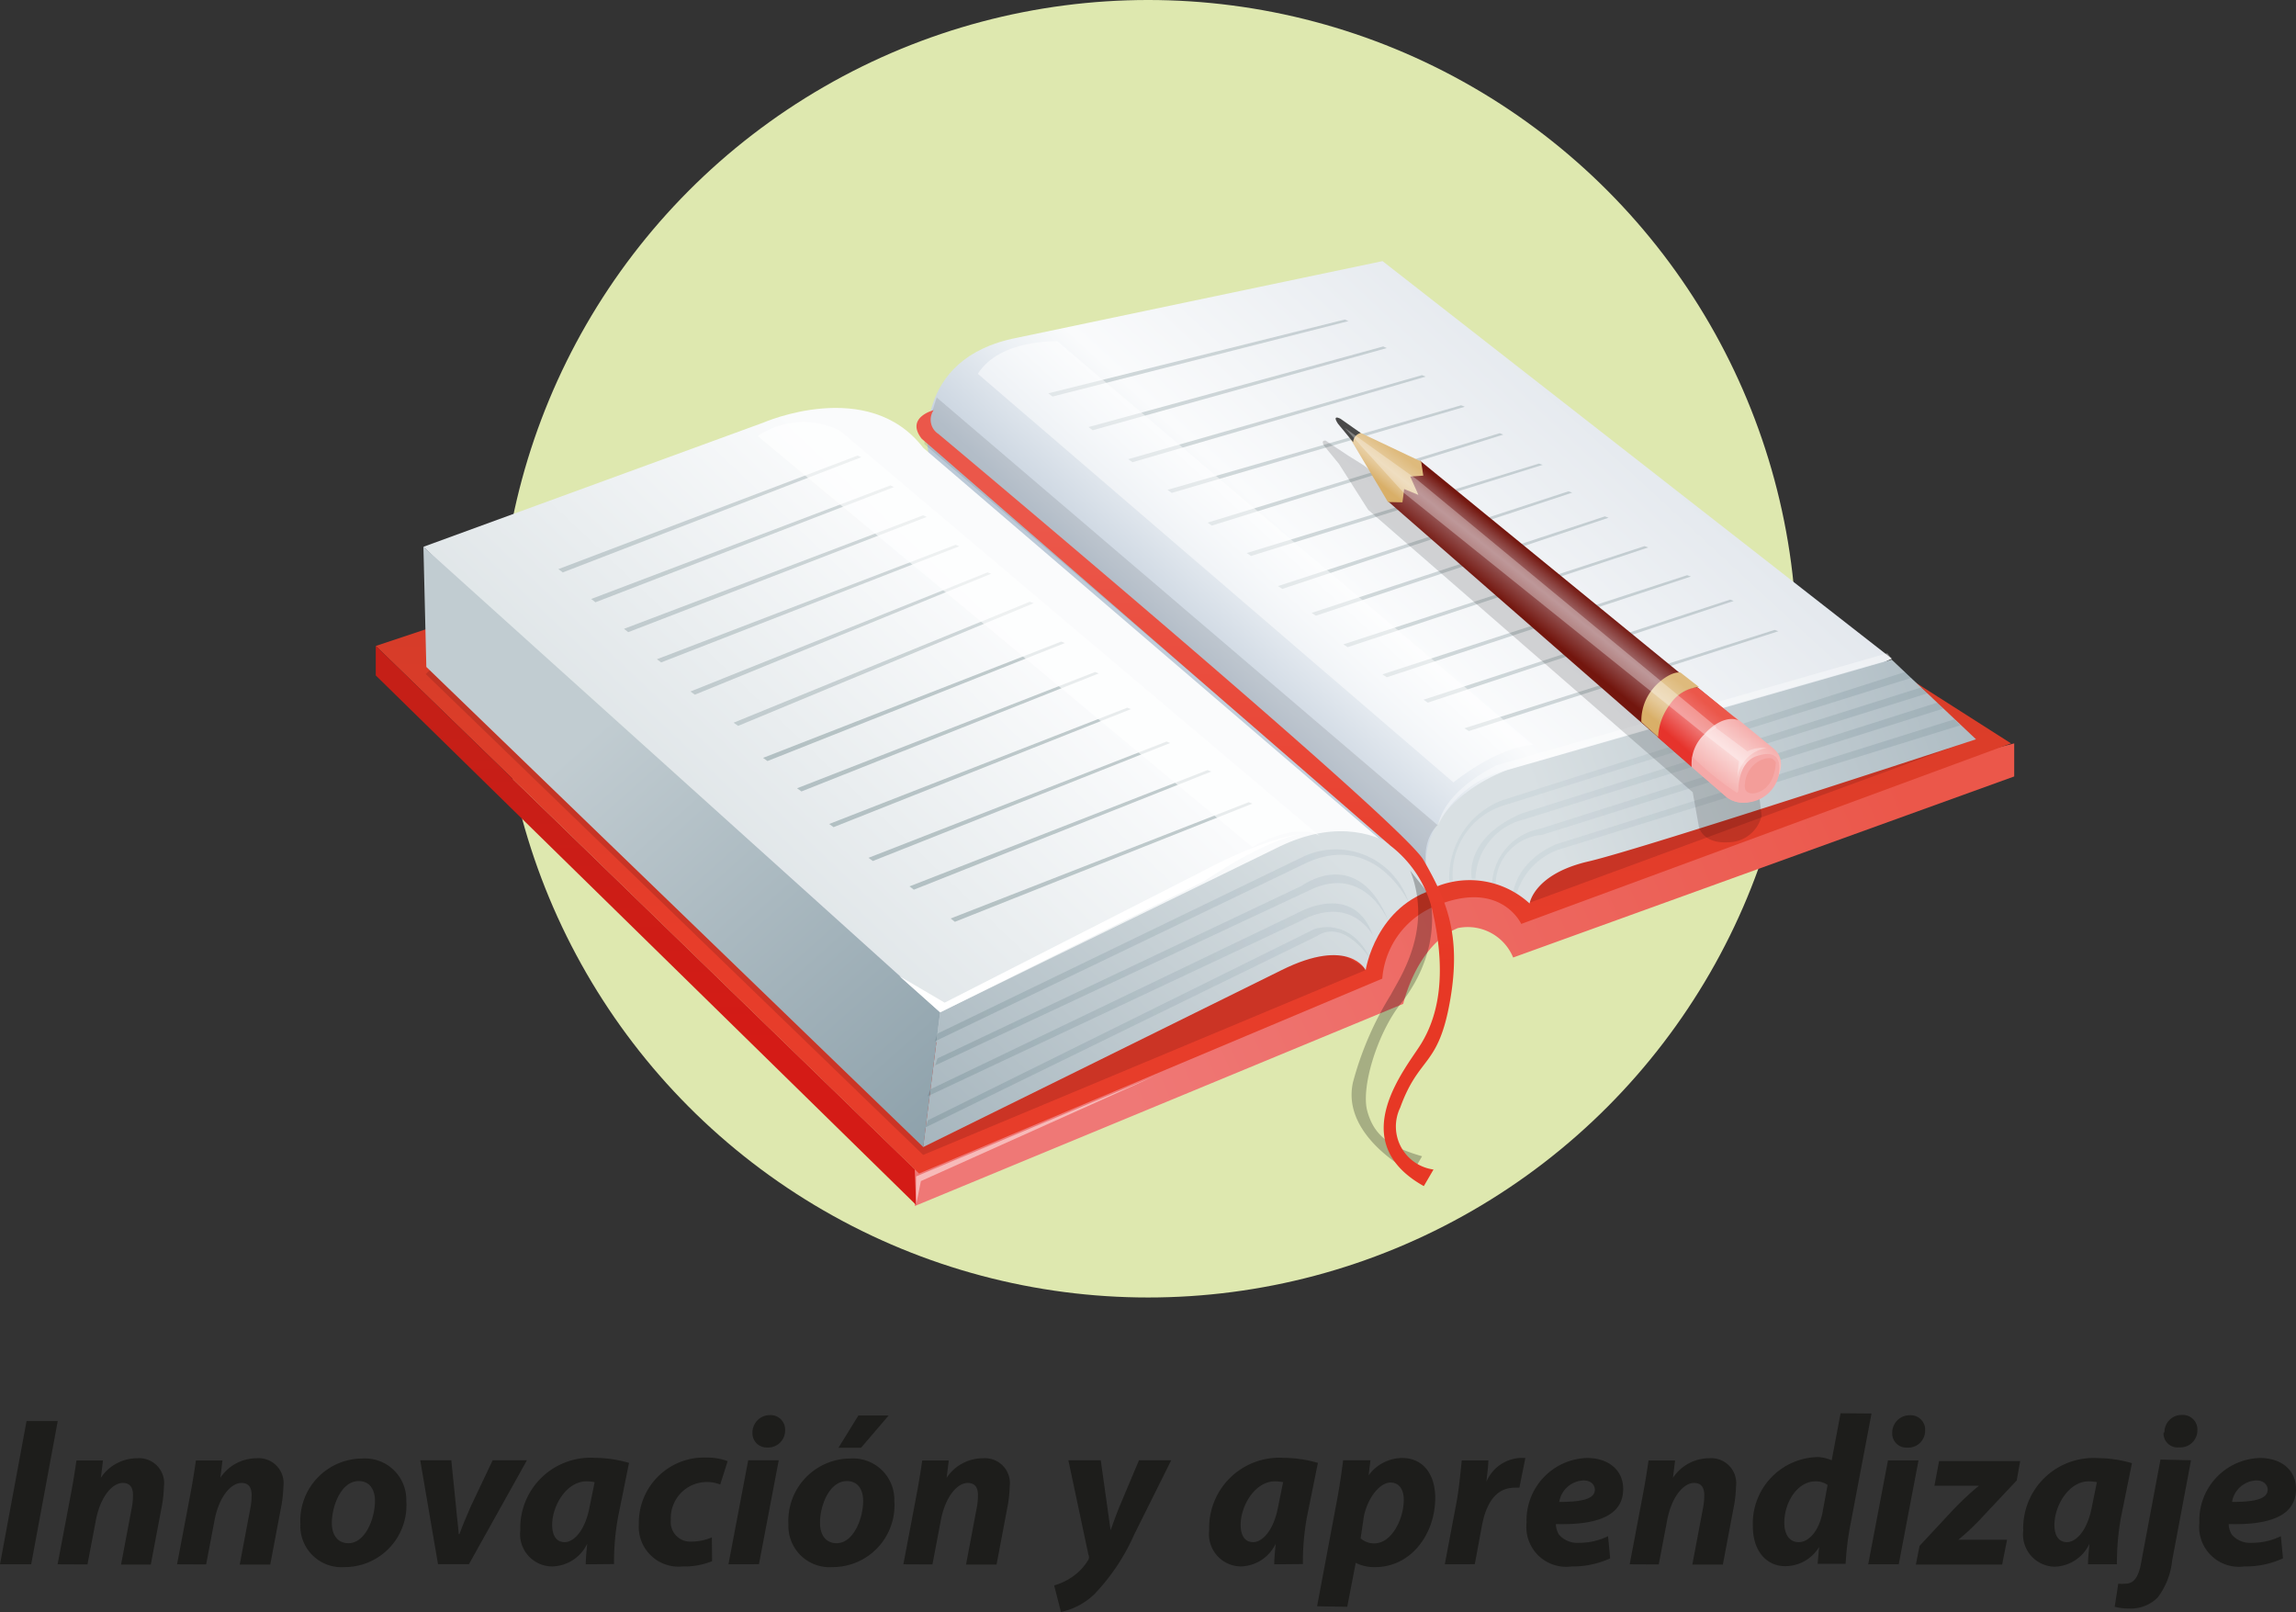 <svg id="Capa_1" data-name="Capa 1" xmlns="http://www.w3.org/2000/svg" xmlns:xlink="http://www.w3.org/1999/xlink" viewBox="0 0 172.98 121.44"><rect x="0" y="0" width="172.98" height="121.44" fill="#333333" stroke="none"/><defs><style>.cls-1{fill:#dee8af;}.cls-2{fill:#1d1d1b;}.cls-3{fill:url(#linear-gradient);}.cls-4{fill:url(#linear-gradient-2);}.cls-5{fill:#5b120f;opacity:0.2;}.cls-6{fill:url(#linear-gradient-3);}.cls-7{fill:url(#linear-gradient-4);}.cls-8{fill:url(#linear-gradient-5);}.cls-9{fill:url(#linear-gradient-6);}.cls-10{fill:url(#linear-gradient-7);}.cls-11{fill:url(#linear-gradient-8);}.cls-12,.cls-26,.cls-30{fill:#010101;}.cls-12{opacity:0.25;}.cls-13,.cls-14,.cls-25,.cls-28,.cls-29,.cls-37{fill:#fff;}.cls-14{opacity:0.49;}.cls-15,.cls-16,.cls-17,.cls-18{opacity:0.13;}.cls-15{fill:url(#linear-gradient-9);}.cls-16{fill:url(#linear-gradient-10);}.cls-17{fill:url(#linear-gradient-11);}.cls-18{fill:url(#linear-gradient-12);}.cls-19,.cls-20,.cls-21,.cls-22{opacity:0.09;}.cls-19{fill:url(#linear-gradient-13);}.cls-20{fill:url(#linear-gradient-14);}.cls-21{fill:url(#linear-gradient-15);}.cls-22{fill:url(#linear-gradient-16);}.cls-23,.cls-24{fill:#002e33;}.cls-23{opacity:0.17;}.cls-24{opacity:0.23;}.cls-25{opacity:0.63;}.cls-26{opacity:0.1;}.cls-27{fill:url(#linear-gradient-17);}.cls-28{opacity:0.37;}.cls-29{opacity:0.5;}.cls-30{opacity:0.15;}.cls-31{fill:url(#linear-gradient-18);}.cls-32{fill:url(#linear-gradient-19);}.cls-33{fill:url(#linear-gradient-20);}.cls-34{fill:#494949;}.cls-35{fill:url(#linear-gradient-21);}.cls-36{fill:url(#linear-gradient-22);}.cls-37{opacity:0.31;}.cls-38{fill:#f5a9a8;}.cls-39{fill:#f39d99;}</style><linearGradient id="linear-gradient" x1="356.55" y1="57.35" x2="298.62" y2="81.74" gradientTransform="translate(-214)" gradientUnits="userSpaceOnUse"><stop offset="0" stop-color="#eb574a"/><stop offset="1" stop-color="#ef7876"/></linearGradient><linearGradient id="linear-gradient-2" x1="303.91" y1="33.73" x2="303.91" y2="70.18" gradientTransform="translate(-214)" gradientUnits="userSpaceOnUse"><stop offset="0" stop-color="#cb3c28"/><stop offset="1" stop-color="#e73d2a"/></linearGradient><linearGradient id="linear-gradient-3" x1="262.67" y1="54.89" x2="262.67" y2="78.81" gradientTransform="translate(-214)" gradientUnits="userSpaceOnUse"><stop offset="0" stop-color="#c51f17"/><stop offset="1" stop-color="#d41b16"/></linearGradient><linearGradient id="linear-gradient-4" x1="306.57" y1="54.56" x2="334.64" y2="24.11" gradientTransform="translate(-214)" gradientUnits="userSpaceOnUse"><stop offset="0" stop-color="#bccad8"/><stop offset="0.07" stop-color="#ccd6e1"/><stop offset="0.24" stop-color="#edf1f5"/><stop offset="0.33" stop-color="#fafbfc"/><stop offset="1" stop-color="#e0e5eb"/></linearGradient><linearGradient id="linear-gradient-5" x1="266.38" y1="71.81" x2="296.23" y2="40.34" gradientTransform="translate(-214)" gradientUnits="userSpaceOnUse"><stop offset="0" stop-color="#d9e0e3"/><stop offset="0.79" stop-color="#fafbfc"/></linearGradient><linearGradient id="linear-gradient-6" x1="287.28" y1="89.39" x2="317.68" y2="56.4" gradientTransform="translate(-214)" gradientUnits="userSpaceOnUse"><stop offset="0" stop-color="#a7b6be"/><stop offset="0.82" stop-color="#d9e0e3"/></linearGradient><linearGradient id="linear-gradient-7" x1="258.45" y1="55.37" x2="292.64" y2="93.74" gradientTransform="translate(-214)" gradientUnits="userSpaceOnUse"><stop offset="0" stop-color="#c1ccd1"/><stop offset="0.82" stop-color="#8b9fa9"/></linearGradient><linearGradient id="linear-gradient-8" x1="366.65" y1="48.66" x2="322.72" y2="65.34" xlink:href="#linear-gradient-6"/><linearGradient id="linear-gradient-9" x1="284.45" y1="71.2" x2="320.14" y2="71.2" gradientTransform="translate(-214)" gradientUnits="userSpaceOnUse"><stop offset="0" stop-color="#002e33"/><stop offset="0.82" stop-color="#728b9d"/></linearGradient><linearGradient id="linear-gradient-10" x1="284.45" y1="73.07" x2="318.7" y2="73.07" xlink:href="#linear-gradient-9"/><linearGradient id="linear-gradient-11" x1="283.91" y1="75.32" x2="317.45" y2="75.32" xlink:href="#linear-gradient-9"/><linearGradient id="linear-gradient-12" x1="283.74" y1="77.36" x2="317.27" y2="77.36" xlink:href="#linear-gradient-9"/><linearGradient id="linear-gradient-13" x1="352.98" y1="51.6" x2="328.05" y2="62.18" xlink:href="#linear-gradient-9"/><linearGradient id="linear-gradient-14" x1="353.45" y1="52.71" x2="328.52" y2="63.29" xlink:href="#linear-gradient-9"/><linearGradient id="linear-gradient-15" x1="354.05" y1="54.11" x2="329.12" y2="64.69" xlink:href="#linear-gradient-9"/><linearGradient id="linear-gradient-16" x1="354.69" y1="55.64" x2="329.77" y2="66.22" xlink:href="#linear-gradient-9"/><linearGradient id="linear-gradient-17" x1="303.3" y1="39.55" x2="303.3" y2="72.75" gradientTransform="translate(-214)" gradientUnits="userSpaceOnUse"><stop offset="0" stop-color="#eb574a"/><stop offset="1" stop-color="#e73825"/></linearGradient><linearGradient id="linear-gradient-18" x1="332.54" y1="44.13" x2="329.93" y2="47.42" gradientTransform="translate(-214)" gradientUnits="userSpaceOnUse"><stop offset="0" stop-color="#73160e"/><stop offset="0.18" stop-color="#893f3c"/><stop offset="0.33" stop-color="#9a5e5e"/><stop offset="0.42" stop-color="#a0696b"/><stop offset="1" stop-color="#73160e"/></linearGradient><linearGradient id="linear-gradient-19" x1="346.56" y1="54.85" x2="343.1" y2="59.31" gradientTransform="translate(-214)" gradientUnits="userSpaceOnUse"><stop offset="0" stop-color="#f4a5a3"/><stop offset="0.5" stop-color="#fad8d7"/><stop offset="1" stop-color="#f4a6a4"/></linearGradient><linearGradient id="linear-gradient-20" x1="317.07" y1="35.73" x2="318.77" y2="33.59" gradientTransform="translate(-214)" gradientUnits="userSpaceOnUse"><stop offset="0" stop-color="#d9af68"/><stop offset="0.09" stop-color="#dcb676"/><stop offset="0.34" stop-color="#e5c897"/><stop offset="0.48" stop-color="#e8cfa4"/><stop offset="1" stop-color="#deba7c"/></linearGradient><linearGradient id="linear-gradient-21" x1="342.82" y1="53.18" x2="340.43" y2="55.95" gradientTransform="translate(-214)" gradientUnits="userSpaceOnUse"><stop offset="0" stop-color="#eb574a"/><stop offset="0.5" stop-color="#ef7876"/><stop offset="1" stop-color="#e6332c"/></linearGradient><linearGradient id="linear-gradient-22" x1="338.48" y1="54.07" x2="340.58" y2="51.43" xlink:href="#linear-gradient-20"/></defs><title>22Mesa de trabajo 24</title><circle class="cls-1" cx="86.5" cy="48.87" r="48.87"/><path class="cls-2" d="M4.35,107.05l-2,10.79H0l2-10.79Z"/><path class="cls-2" d="M4.34,117.84l1-5.28c.19-1,.32-1.86.42-2.54h2l-.16,1.3h0a3.29,3.29,0,0,1,2.75-1.47,1.88,1.88,0,0,1,2,2.13,9.81,9.81,0,0,1-.13,1.33l-.86,4.55H9.12l.82-4.34a5.29,5.29,0,0,0,.08-.88c0-.54-.19-.93-.77-.93-.75,0-1.63.94-2,2.67l-.66,3.47Z"/><path class="cls-2" d="M13.34,117.84l1-5.28c.19-1,.32-1.86.42-2.54h2l-.16,1.3h0a3.29,3.29,0,0,1,2.75-1.47,1.88,1.88,0,0,1,2,2.13,9.81,9.81,0,0,1-.13,1.33l-.86,4.55h-2.3l.82-4.34a5.29,5.29,0,0,0,.08-.88c0-.54-.19-.93-.77-.93-.75,0-1.63.94-2,2.67l-.66,3.47Z"/><path class="cls-2" d="M30.61,113.05a4.66,4.66,0,0,1-4.67,5,3.1,3.1,0,0,1-3.31-3.23,4.69,4.69,0,0,1,4.67-4.95A3.11,3.11,0,0,1,30.61,113.05ZM25,114.73c0,.91.45,1.52,1.25,1.52,1.26,0,2-1.84,2-3.19,0-.72-.3-1.49-1.23-1.49C25.66,111.58,25,113.52,25,114.73Z"/><path class="cls-2" d="M34,110l.35,3.43c.08,1,.18,1.55.21,2.13h.06c.19-.56.45-1.15.86-2.11L37.12,110H39.7l-4.37,7.83H33L31.66,110Z"/><path class="cls-2" d="M44.13,117.84c0-.46.06-1,.11-1.55h0A3,3,0,0,1,41.57,118a2.43,2.43,0,0,1-2.37-2.72,5.29,5.29,0,0,1,5.6-5.46,9.33,9.33,0,0,1,2.59.38l-.83,4.1a18.92,18.92,0,0,0-.3,3.52Zm.67-6.19a3.55,3.55,0,0,0-.62-.06c-1.49,0-2.58,1.82-2.58,3.28,0,.77.3,1.3.94,1.3s1.54-.78,1.89-2.71Z"/><path class="cls-2" d="M53.65,117.6a5.42,5.42,0,0,1-2.22.4,3,3,0,0,1-3.3-3.2,4.91,4.91,0,0,1,5.11-5,4.29,4.29,0,0,1,1.58.27l-.56,1.76a2.65,2.65,0,0,0-1.06-.19,2.72,2.72,0,0,0-2.66,2.87,1.47,1.47,0,0,0,1.54,1.62,4,4,0,0,0,1.55-.32Z"/><path class="cls-2" d="M54.88,117.84,56.37,110h2.3l-1.49,7.83Zm1.81-9.92A1.31,1.31,0,0,1,58,106.6a1.09,1.09,0,0,1,1.15,1.14,1.28,1.28,0,0,1-1.36,1.3A1.07,1.07,0,0,1,56.69,107.92Z"/><path class="cls-2" d="M67.38,113.05a4.66,4.66,0,0,1-4.67,5,3.1,3.1,0,0,1-3.31-3.23,4.69,4.69,0,0,1,4.67-4.95A3.11,3.11,0,0,1,67.38,113.05Zm-5.6,1.68c0,.91.45,1.52,1.25,1.52,1.26,0,2-1.84,2-3.19,0-.72-.3-1.49-1.23-1.49C62.43,111.58,61.76,113.52,61.78,114.73Zm5.17-8.1-2.08,2.43h-1.7l1.5-2.43Z"/><path class="cls-2" d="M68.06,117.84l1-5.28c.19-1,.32-1.86.42-2.54h2l-.16,1.3h0a3.29,3.29,0,0,1,2.75-1.47,1.88,1.88,0,0,1,2,2.13,9.81,9.81,0,0,1-.13,1.33l-.86,4.55h-2.3l.82-4.34a5.26,5.26,0,0,0,.08-.88c0-.54-.19-.93-.77-.93-.75,0-1.63.94-2,2.67l-.66,3.47Z"/><path class="cls-2" d="M82.93,110l.48,3.41c.11.8.19,1.36.26,1.86h0c.18-.46.35-1,.69-1.82L85.81,110h2.43l-2.8,5.62a15.64,15.64,0,0,1-3,4.48,5.23,5.23,0,0,1-2.51,1.33l-.51-2a4.67,4.67,0,0,0,1.33-.62A4.09,4.09,0,0,0,82,117.49a.44.44,0,0,0,0-.38L80.49,110Z"/><path class="cls-2" d="M96,117.84c0-.46.06-1,.11-1.55h0A3,3,0,0,1,93.47,118a2.43,2.43,0,0,1-2.37-2.72,5.28,5.28,0,0,1,5.6-5.46,9.33,9.33,0,0,1,2.59.38l-.83,4.1a19,19,0,0,0-.3,3.52Zm.67-6.19a3.54,3.54,0,0,0-.62-.06c-1.49,0-2.58,1.82-2.58,3.28,0,.77.3,1.3.94,1.3s1.54-.78,1.89-2.71Z"/><path class="cls-2" d="M99.23,121l1.5-8c.18-.93.37-2.23.46-3h2.06l-.14,1.14h0a3.17,3.17,0,0,1,2.51-1.31c1.7,0,2.51,1.36,2.51,3,0,2.72-1.81,5.22-4.53,5.22a3.12,3.12,0,0,1-1.46-.32h0l-.64,3.31Zm3.28-5.12a1.49,1.49,0,0,0,1.06.38c1.23,0,2.19-1.76,2.19-3.3,0-.62-.26-1.28-1-1.28s-1.66,1-2,2.51Z"/><path class="cls-2" d="M108.85,117.84l.88-4.66c.22-1.18.32-2.5.4-3.17h2c0,.53-.1,1.06-.14,1.6h0a2.93,2.93,0,0,1,2.5-1.78,3.87,3.87,0,0,1,.43,0l-.45,2.24a2.7,2.7,0,0,0-.37,0c-1.47,0-2.16,1.31-2.45,2.85l-.54,2.91Z"/><path class="cls-2" d="M121.31,117.39a6.72,6.72,0,0,1-2.91.61,3,3,0,0,1-3.39-3.3,4.7,4.7,0,0,1,4.56-4.87c1.58,0,2.72.88,2.72,2.34,0,2-1.94,2.72-5.07,2.64a1.54,1.54,0,0,0,.24.8,1.81,1.81,0,0,0,1.5.61,4.91,4.91,0,0,0,2.19-.5Zm-2-5.87a1.94,1.94,0,0,0-1.84,1.62c1.79,0,2.69-.24,2.69-.94C120.13,111.79,119.81,111.52,119.28,111.52Z"/><path class="cls-2" d="M122.78,117.84l1-5.28c.19-1,.32-1.86.42-2.54h2l-.16,1.3h0a3.29,3.29,0,0,1,2.75-1.47,1.88,1.88,0,0,1,2,2.13,9.81,9.81,0,0,1-.13,1.33l-.86,4.55h-2.3l.82-4.34a5.26,5.26,0,0,0,.08-.88c0-.54-.19-.93-.77-.93-.75,0-1.63.94-2,2.67l-.66,3.47Z"/><path class="cls-2" d="M141,106.48l-1.58,8.32a21,21,0,0,0-.37,3h-2.11l.11-1.26h0a3,3,0,0,1-2.56,1.44c-1.33,0-2.43-1.06-2.43-3a5,5,0,0,1,4.93-5.22A3.21,3.21,0,0,1,138,110l.67-3.54Zm-3.31,5.38a1.54,1.54,0,0,0-.91-.27c-1.38,0-2.35,1.6-2.35,3.11,0,.94.42,1.47,1.09,1.47s1.47-.7,1.78-2.19Z"/><path class="cls-2" d="M140.75,117.84l1.49-7.83h2.3l-1.49,7.83Zm1.81-9.92a1.31,1.31,0,0,1,1.33-1.31,1.09,1.09,0,0,1,1.15,1.14,1.28,1.28,0,0,1-1.36,1.3A1.07,1.07,0,0,1,142.56,107.92Z"/><path class="cls-2" d="M144.62,116.45l2.55-2.74a22.84,22.84,0,0,1,1.92-1.79l0,0h-3.35l.35-1.86h6.11l-.26,1.46-2.5,2.66a18.09,18.09,0,0,1-1.9,1.81v0h3.67l-.37,1.87h-6.5Z"/><path class="cls-2" d="M157.31,117.84c0-.46.06-1,.11-1.55h0a3,3,0,0,1-2.62,1.73,2.43,2.43,0,0,1-2.37-2.72,5.29,5.29,0,0,1,5.6-5.46,9.33,9.33,0,0,1,2.59.38l-.83,4.1a18.88,18.88,0,0,0-.3,3.52Zm.67-6.19a3.55,3.55,0,0,0-.62-.06c-1.49,0-2.58,1.82-2.58,3.28,0,.77.3,1.3.94,1.3s1.54-.78,1.89-2.71Z"/><path class="cls-2" d="M165.07,110l-1.42,7.55a5.56,5.56,0,0,1-1.09,2.79,2.85,2.85,0,0,1-2.14.83,4.41,4.41,0,0,1-1.1-.13l.27-1.74a2.44,2.44,0,0,0,.51,0c.53,0,1-.27,1.23-1.68l1.44-7.67Zm-2-2.1a1.29,1.29,0,0,1,1.33-1.31,1.09,1.09,0,0,1,1.15,1.14,1.28,1.28,0,0,1-1.36,1.3A1.06,1.06,0,0,1,163,107.92Z"/><path class="cls-2" d="M172,117.39a6.72,6.72,0,0,1-2.91.61,3,3,0,0,1-3.39-3.3,4.7,4.7,0,0,1,4.56-4.87c1.58,0,2.72.88,2.72,2.34,0,2-1.94,2.72-5.07,2.64a1.54,1.54,0,0,0,.24.8,1.81,1.81,0,0,0,1.5.61,4.92,4.92,0,0,0,2.19-.5Zm-2-5.87a1.94,1.94,0,0,0-1.84,1.62c1.79,0,2.69-.24,2.69-.94C170.82,111.79,170.49,111.52,170,111.52Z"/><path class="cls-3" d="M68.92,90.85l36.8-15.23s1-4.44,4.12-5.71A3.7,3.7,0,0,1,114,72.13l37.75-13.64V56l-38.39,9.83S70.51,79.61,68.92,88.08Z"/><path class="cls-4" d="M69.24,88.4l34.9-14.68a6.45,6.45,0,0,1,3.81-5.39c5.08-2.22,6.66,1.27,6.66,1.27L151.51,56,101.67,24.23,28.31,48.66Z"/><path class="cls-5" d="M115.24,68l33.63-12.37s-29.46,6.26-31.8,9.13S115.24,68,115.24,68Z"/><polygon class="cls-6" points="28.31 48.66 28.31 50.88 69.02 90.77 68.92 88.08 28.31 48.66"/><path class="cls-5" d="M102.87,73.08,69.55,87,32.08,50.78l.54-.54S101.57,69.92,102.87,73.08Z"/><path class="cls-7" d="M69.94,34.13S68.66,27,76.59,25.45l27.57-5.78,38.36,29.94-34.9,17.45Z"/><path class="cls-8" d="M31.9,41.19l25.6-9.35s7.93-3.49,12.06,1.9l37.76,32.36L70.83,78.79Z"/><path class="cls-9" d="M108.29,66.92s-3.94-7.17-12.19-3L70.83,76.26,69.55,86.41s21.89-10.79,27-13.33,6.34,0,6.34,0S103.63,68.17,108.29,66.92Z"/><polygon class="cls-10" points="70.83 76.26 31.9 41.19 32.12 50.24 69.56 86.41 70.83 76.26"/><path class="cls-11" d="M107.63,67.06a6.68,6.68,0,0,1,7.61,1s.32-2.22,4.44-3.17,29.19-9.2,29.19-9.2l-6.35-6L113.58,58S106,60.55,107.63,67.06Z"/><path class="cls-12" d="M106.41,88.35s-5.38-2.69-4.48-6.81a24.41,24.41,0,0,1,2.87-6.63c.54-1.08,3.23-4.84,1.44-9.33l1.43,1.79s1.25,3.94-2.15,8.25c-1.74,2.2-3,6.28-2.51,8.07s1.61,2.69,4.13,3.41Z"/><path class="cls-13" d="M70.83,76.26l19.89-9.88s4.66-3.23,7.53-3.59c0,0-2.69.18-7.71,2.87L71.17,75.53l-3.41-2Z"/><polygon class="cls-14" points="69.02 88.62 86.95 81.08 69.38 88.97 69.02 90.77 69.02 88.62"/><path class="cls-15" d="M70.63,77.86,98.07,64.59A5.77,5.77,0,0,1,106.14,68s-2.51-5.38-7.71-3l-28,13.45Z"/><path class="cls-16" d="M70.63,79.73l27.44-13s4.3-3.23,6.63,2.87c0,0-1.79-4.66-6.1-2.51L70.45,80.26Z"/><path class="cls-17" d="M70.09,82.06l27.8-13.35s4.13-2.33,5.56,1.79c0,0-1.62-3.23-5.56-1.08l-28,13.16Z"/><path class="cls-18" d="M69.91,84.39,99,70s2.69-1.07,4.3,2.33c0,0-2-3.23-4.13-1.79L69.74,84.92Z"/><path class="cls-19" d="M109.19,66.38a6.22,6.22,0,0,1,4-6.1l30.4-9.68.45.45L113.4,60.64a5.47,5.47,0,0,0-3.94,5.74Z"/><path class="cls-20" d="M110.89,66.2s-.72-3,3.77-4.93l30.13-9.5.45.45-30.4,9.5a4.78,4.78,0,0,0-3.68,4.48Z"/><path class="cls-21" d="M112.41,66.56A4.43,4.43,0,0,1,116,62.44l29.95-9.51.45.45-30.22,9.51a3.8,3.8,0,0,0-3.5,3.68Z"/><path class="cls-22" d="M114,67.28s.18-2.33,3.23-3.68l30-9.41.45.45L117.43,64a5.09,5.09,0,0,0-3.14,3.23Z"/><polygon class="cls-23" points="42.07 42.87 64.61 34.32 64.89 34.44 42.4 43.12 42.07 42.87"/><polygon class="cls-23" points="44.54 45.12 67.08 36.57 67.35 36.69 44.86 45.37 44.54 45.12"/><polygon class="cls-23" points="47.01 47.37 69.55 38.82 69.82 38.94 47.33 47.62 47.01 47.37"/><polygon class="cls-23" points="49.49 49.66 72 41.04 72.27 41.15 49.81 49.9 49.49 49.66"/><polygon class="cls-23" points="52.02 52.09 74.4 43.12 74.67 43.22 52.35 52.33 52.02 52.09"/><polygon class="cls-23" points="55.27 54.44 77.59 45.33 77.87 45.44 55.61 54.68 55.27 54.44"/><polygon class="cls-24" points="57.49 57.09 79.95 48.33 80.23 48.44 57.82 57.33 57.49 57.09"/><polygon class="cls-24" points="60.05 59.38 82.51 50.62 82.78 50.73 60.38 59.62 60.05 59.38"/><polygon class="cls-24" points="62.47 62.07 84.93 53.31 85.2 53.42 62.8 62.31 62.47 62.07"/><polygon class="cls-24" points="65.43 64.62 87.89 55.86 88.16 55.97 65.76 64.86 65.43 64.62"/><polygon class="cls-24" points="68.52 66.77 90.98 58.01 91.26 58.12 68.85 67.02 68.52 66.77"/><polygon class="cls-24" points="71.62 69.19 94.08 60.43 94.35 60.54 71.94 69.44 71.62 69.19"/><polygon class="cls-23" points="96.28 44.15 118.17 37.01 118.45 37.11 96.61 44.36 96.28 44.15"/><polygon class="cls-23" points="93.93 41.66 115.95 34.92 116.22 35.02 94.25 41.88 93.93 41.66"/><polygon class="cls-23" points="90.98 39.37 112.99 32.63 113.26 32.74 91.3 39.59 90.98 39.37"/><polygon class="cls-23" points="87.96 36.9 110.08 30.53 110.36 30.64 88.28 37.13 87.96 36.9"/><polygon class="cls-23" points="85 34.59 107.13 28.26 107.41 28.37 85.32 34.82 85 34.59"/><polygon class="cls-23" points="82.01 32.17 104.21 26.1 104.48 26.22 82.32 32.41 82.01 32.17"/><polygon class="cls-23" points="78.98 29.63 101.32 24.07 101.59 24.19 79.3 29.87 78.98 29.63"/><polygon class="cls-23" points="98.82 46.17 120.91 38.9 121.19 39 99.14 46.38 98.82 46.17"/><polygon class="cls-23" points="101.21 48.54 123.9 41.14 124.18 41.24 101.53 48.75 101.21 48.54"/><polygon class="cls-23" points="104.15 50.8 127.11 43.33 127.39 43.43 104.48 51.02 104.15 50.8"/><polygon class="cls-23" points="107.25 52.71 130.35 45.17 130.62 45.27 107.57 52.93 107.25 52.71"/><polygon class="cls-23" points="110.33 54.86 133.7 47.45 133.98 47.55 110.66 55.07 110.33 54.86"/><path class="cls-25" d="M63.28,32.44,99.46,63s-1.48-1.21-5.11.81L57.09,32.85A6.11,6.11,0,0,1,63.28,32.44Z"/><path class="cls-26" d="M105.64,64.32l-36-30.87a8.07,8.07,0,0,1,.67-2.69s.27-.88.27-.81l37.73,32.21s-1.62,1.35-.54,4.3Z"/><path class="cls-27" d="M70.34,30.9s-2.15.54-.9,2.15l35.32,30.66a8.74,8.74,0,0,1,3.23,5.2c1.08,5,.18,7.89-.9,9.68s-5.92,7.35.18,10.76L108,88.1a3.27,3.27,0,0,1-2.51-4.66c1.43-3.95,2.87-3,3.76-8.07s-.36-7.71-2-10.58S70.7,32.69,70.7,32.69A1.27,1.27,0,0,1,70.34,30.9Z"/><path class="cls-28" d="M108.34,62.17a7.72,7.72,0,0,1,4.62-4c3.41-1.08,29.57-8.52,29.57-8.52l-.34-.44-29.41,8.43S108.92,59.39,108.34,62.17Z"/><path class="cls-29" d="M109.5,58.94s3.21-2.64,6-2.83L79.67,25.71s-4.34-.19-6,2.45Z"/><path class="cls-30" d="M102.77,35.07l-1.2-.75-1.7-1.13s-.38-.06-.12.38l1.13,1.38,2.2,3.46,24.45,21.27.47,2.64s.28,1.23,2.17,1.13a2.6,2.6,0,0,0,2.55-2l-.38-3.18Z"/><polygon class="cls-31" points="130.08 53.58 126.75 57.13 104.59 37.78 106.98 34.7 130.08 53.58"/><path class="cls-32" d="M128,55.09c-1.38,1.64-.53,2.69-.53,2.69l2.64,2.29s1.54,1.32,3.43-.83c0,0,1.39-1.76.08-2.85L130.71,54S129.39,53.45,128,55.09Z"/><polygon class="cls-33" points="104.57 37.82 101.07 31.93 107.07 34.77 107.23 35.83 106.25 35.9 106.86 37.28 105.79 36.84 105.66 37.84 104.57 37.82"/><path class="cls-34" d="M101.95,33.31a.72.72,0,0,1,.57-.69L101,31.55s-.69-.38-.19.38Z"/><path class="cls-35" d="M127.94,51.81s-.76-.25-2,1a4.45,4.45,0,0,0-1.07,2.71l2.58,2.26a3.06,3.06,0,0,1,.94-2.45c.56-.68,1.7-1.45,2.58-1.07Z"/><path class="cls-36" d="M128,51.75A2.92,2.92,0,0,0,125.86,53a4.44,4.44,0,0,0-.94,2.52l-1.26-1.13a3.76,3.76,0,0,1,.88-2.52c.46-.58,1.45-1.32,2.08-1.2Z"/><polygon class="cls-37" points="129.33 54.77 106.79 36.15 101.32 32.24 105.72 37.09 128.44 55.34 129.33 54.77"/><path class="cls-38" d="M127.5,57a20.3,20.3,0,0,0,3.34,2.71c.13.06.13-.31.13-.31s0-2,1.39-2.45,1.89.13,1.64,1.51a2.65,2.65,0,0,1-2.52,2,2.25,2.25,0,0,1-1.35-.37l-2.62-2.27Z"/><path class="cls-39" d="M133.79,57.42s0,2-1.57,2.33c0,0-.88.19-.76-.69a2.14,2.14,0,0,1,1.26-1.83C133.42,57,133.54,57.1,133.79,57.42Z"/><path class="cls-37" d="M129.2,54.77l2.45,1.83a2.55,2.55,0,0,1,1.45-.25,2.62,2.62,0,0,0-2.2,2.26,8.27,8.27,0,0,1,.13-1.26l-2.58-2Z"/></svg>